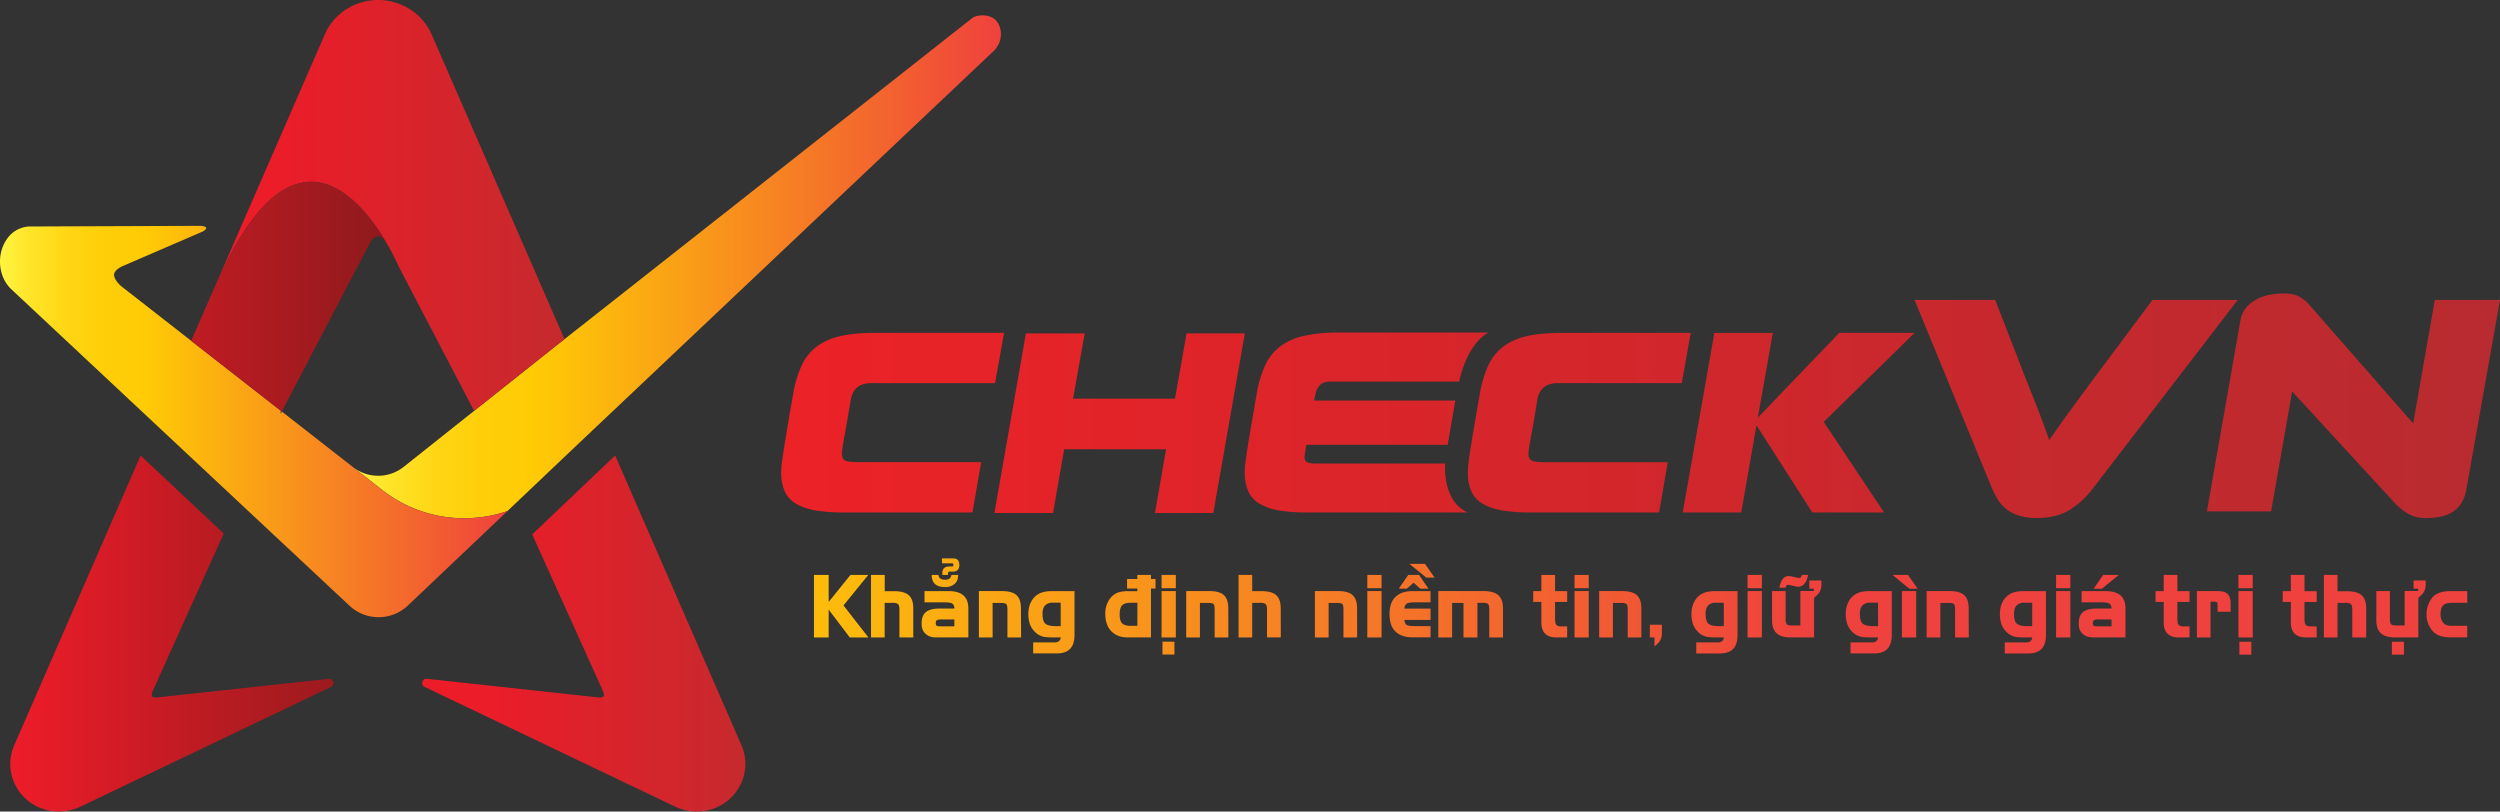 <svg id="Layer_1" data-name="Layer 1" xmlns="http://www.w3.org/2000/svg" xmlns:xlink="http://www.w3.org/1999/xlink" viewBox="0 0 1885.55 612.07"><rect x="0" y="0" width="1885.55" height="612.07" fill="#333333" stroke="none"/><defs><style>.cls-1{fill:url(#linear-gradient);}.cls-2{fill:url(#linear-gradient-2);}.cls-3{fill:url(#linear-gradient-3);}.cls-4{fill:url(#linear-gradient-4);}.cls-5{fill:url(#linear-gradient-5);}.cls-6{fill:url(#linear-gradient-6);}.cls-7{fill:url(#linear-gradient-7);}</style><linearGradient id="linear-gradient" x1="-1198.56" y1="-1228.24" x2="-1193.1" y2="-1228.24" gradientTransform="matrix(213.78, 0, 0, -213.78, 256427.24, -262110.19)" gradientUnits="userSpaceOnUse"><stop offset="0" stop-color="#fff33e"/><stop offset="0.06" stop-color="#ffe327"/><stop offset="0.13" stop-color="#ffd614"/><stop offset="0.2" stop-color="#ffce09"/><stop offset="0.28" stop-color="#ffcb05"/><stop offset="1" stop-color="#ef413d"/></linearGradient><linearGradient id="linear-gradient-2" x1="-1197.78" y1="-1227.49" x2="-1192.32" y2="-1227.49" gradientTransform="matrix(237.23, 0, 0, -237.23, 284735.52, -290888.49)" gradientUnits="userSpaceOnUse"><stop offset="0" stop-color="#ec2227"/><stop offset="1" stop-color="#b82b30"/></linearGradient><linearGradient id="linear-gradient-3" x1="-1193.83" y1="-1229.51" x2="-1189.1" y2="-1229.51" gradientTransform="matrix(103.31, 0, 0, -103.31, 123601.34, -126819.88)" xlink:href="#linear-gradient"/><linearGradient id="linear-gradient-4" x1="-1193.58" y1="-1231.63" x2="-1188.85" y2="-1231.63" gradientTransform="matrix(80.91, 0, 0, -80.91, 96574.5, -99334.84)" xlink:href="#linear-gradient"/><linearGradient id="linear-gradient-5" x1="-1188.52" y1="-1231.04" x2="-1183.79" y2="-1231.04" gradientTransform="matrix(64.82, 0, 0, -64.82, 77239.18, -79639.54)" gradientUnits="userSpaceOnUse"><stop offset="0" stop-color="#ed1c29"/><stop offset="1" stop-color="#b72f2f"/></linearGradient><linearGradient id="linear-gradient-6" x1="-1185.26" y1="-1235.7" x2="-1180.52" y2="-1235.7" gradientTransform="matrix(59.98, 0, 0, -59.98, 71449.33, -73643.34)" xlink:href="#linear-gradient-5"/><linearGradient id="linear-gradient-7" x1="-1190.25" y1="-1234.1" x2="-1185.51" y2="-1234.1" gradientTransform="matrix(61.85, 0, 0, -61.85, 73627.78, -75957.74)" gradientUnits="userSpaceOnUse"><stop offset="0" stop-color="#ed1c29"/><stop offset="1" stop-color="#8a1a1c"/></linearGradient></defs><path class="cls-1" d="M636.19,456.63l18.67-23H641.44L625,454V433.64H613.91v47.14H625v-21l15.93,21H655Zm52.61,24.15,0-22c0-4.6-1.15-7.89-3.45-9.91s-6-3-11.17-3h-6.9V433.64H656.94v47.14h10.29V454.72l6.13-.06a8.06,8.06,0,0,1,2.52.27,4,4,0,0,1,1.48.77c.71.6,1,2,1,4.05v21Zm37.89-31.65c-2.46-2.19-6.08-3.28-10.79-3.28H697.29v8.43h15.33c2.79,0,4.65.33,5.69,1a4.33,4.33,0,0,1,1.48,3.67H709.06c-4.93,0-8.48.88-10.68,2.63s-3.28,4.65-3.28,8.76c0,3.34,1,5.91,3,7.72a11.38,11.38,0,0,0,8,2.68h24.26V459C730.36,454.61,729.15,451.32,726.69,449.13Zm-6.9,23.27H709.61a19.33,19.33,0,0,1-2.08-.11,2.51,2.51,0,0,1-1.15-.38,2.45,2.45,0,0,1-.6-1.92c0-1.15.27-1.92.82-2.25a7.93,7.93,0,0,1,3.72-.54h9.47Zm-2.19-38.76a4.38,4.38,0,0,1-1.42,2.73,5.56,5.56,0,0,1-3.5.88,5.87,5.87,0,0,1-3.56-1,3.43,3.43,0,0,1-1.32-2.63h-5.09c0,3.17.93,5.53,2.68,7s4.16,2.13,7.29,2.13a10.56,10.56,0,0,0,7.22-2.3c1.86-1.53,2.74-3.83,2.74-6.84Zm5.53-10.08a3.53,3.53,0,0,0-1.53-1.8,3.82,3.82,0,0,0-1.26-.5,19.21,19.21,0,0,0-2.19-.11h-7.72v3.73h7.17a2,2,0,0,1,1.21.22,1.69,1.69,0,0,1,.27,1l-.22.93a2.41,2.41,0,0,1-1.26.21H716a9.16,9.16,0,0,0-2.3.28,4.73,4.73,0,0,0-1.7,1,5,5,0,0,0-1.26,3.73v1.37H715v-.93a1.91,1.91,0,0,1,.33-1.32,1.81,1.81,0,0,1,1.2-.27h2.36a4.71,4.71,0,0,0,3.5-1.32,5.32,5.32,0,0,0,1.15-3.66A7.32,7.32,0,0,0,723.13,423.56Zm47,57.22-.11-22c0-4.55-1.09-7.83-3.34-9.91s-6-3.07-11.22-3.07H738.3v35h10.34V454.72h6.19c2,0,3.34.27,4,.82s1,2,1,4.27v21Zm23.54-34.93a25.29,25.29,0,0,0-7.83,1,14.38,14.38,0,0,0-5.14,3,15.41,15.41,0,0,0-2.19,2.63,22.53,22.53,0,0,0-1.7,3.29,22.27,22.27,0,0,0-1.2,7.55,23.81,23.81,0,0,0,1.2,7.56,16.37,16.37,0,0,0,3.89,5.85,12.9,12.9,0,0,0,4.87,3.07c1.64.66,4.38.93,8.1.93h6.35a3.44,3.44,0,0,1-1.15,2.63,4.51,4.51,0,0,1-3.34,1.15H779.25v8.32H797c4.49,0,7.83-1.15,10.08-3.45s3.34-5.91,3.34-10.67V445.85Zm6.35,26.39h-3.77c-3.73,0-6.41-.66-7.94-1.92-1.32-1.32-2-3.67-2-7a12.25,12.25,0,0,1,.82-5.09,6.51,6.51,0,0,1,2.57-2.74l1.1-.49,1.09-.33a7.85,7.85,0,0,1,1.81-.11h6.29Zm68.06-35.54v-3.06h-10.3v3.06h-7.72v7.18h7.72v2h-6.68a25,25,0,0,0-8.26,1.14,13.89,13.89,0,0,0-5.42,4.17,18.13,18.13,0,0,0-1.7,2.57,20.54,20.54,0,0,0-1.15,2.79,19.25,19.25,0,0,0-.93,6.24c0,5.7,1.48,10.13,4.49,13.25s7.06,4.71,12.37,4.71h17.58V443.88h3.44V436.7ZM857.81,472h-5.14a13.37,13.37,0,0,1-3.89-.5,6.11,6.11,0,0,1-2.57-1.47c-1.15-1.32-1.75-3.51-1.75-6.52,0-3.34.65-5.69,1.91-7s3.61-1.91,7-1.91h4.48Zm18.24-38.38v10h10.78v-10Zm0,12.15v35h10.78v-35Zm.71,38.16v9.75h9V484Zm49.71-3.17-.06-22c0-4.55-1.09-7.83-3.33-9.91s-6-3.07-11.23-3.07H894.66v35H905V454.72h6.18c2,0,3.34.27,4,.82s.93,2,.93,4.27v21Zm39.53,0-.06-22c0-4.6-1.15-7.89-3.45-9.91s-6-3-11.17-3h-6.89V433.64h-10.3v47.14h10.3V454.72l6.13-.06a8.7,8.7,0,0,1,2.57.27,4,4,0,0,1,1.48.77c.66.6,1,2,1,4.05v21Zm57.59,0-.05-22c0-4.55-1.15-7.83-3.39-9.91s-6-3.07-11.23-3.07H991.73v35h10.35V454.72h6.24c2,0,3.28.27,4,.82s.94,2,.94,4.27v21Zm7.67-47.14v10H1042v-10Zm0,12.15v35H1042v-35Zm35.37,8.54h12.31v-8.48h-13.57c-5.64,0-9.91,1.48-12.92,4.43s-4.44,7.28-4.44,13,1.48,10.14,4.44,13,7.28,4.43,12.92,4.43h13.57v-8.48h-12.42c-3.18,0-5.2-.44-6-1.21a4.74,4.74,0,0,1-1.2-3.45h19.65V459h-19.65a4.31,4.31,0,0,1,1.48-3.56C1061.7,454.72,1063.62,454.33,1066.63,454.33Zm3.66-20.69h-8.15L1055,444H1061l5.2-4.49,5,4.49h6.19Zm4.49-8.33h-11.71l12.7,10.35H1082ZM1130,448.86c-2.36-2-6-3.07-11-3.07H1084.8v35h10.4V454.72h8.6v26.06h10.51V454.72l4-.11c2,0,3.28.32,4,.93s.93,2.19.93,4.32v20.92h10.34v-22C1133.58,454.22,1132.43,450.94,1130,448.86Zm52,5.14v-8.15h-9.15V433.64h-10.34v12.21h-6.14V454h6.14v15.44c0,3.72.93,6.52,2.79,8.38s4.49,2.9,7.94,2.9H1182v-8.27h-4.38a5.26,5.26,0,0,1-3.84-1.15c-.6-.82-.93-2.35-.93-4.65V454Zm5.53-20.36v10h10.73v-10Zm0,12.15v35h10.73v-35Zm50.42,35,0-22c0-4.55-1.15-7.83-3.4-9.91s-6-3.07-11.22-3.07h-17.19v35h10.34V454.72h6.24c2,0,3.29.27,4,.82s.93,2,.93,4.27v21Zm6.41-9.58v9.52h3.45v6.79c2.51-2,4.05-3.61,4.54-5a10.15,10.15,0,0,0,1.09-4.82V471.2Zm49.43-25.35a25.29,25.29,0,0,0-7.83,1,14,14,0,0,0-5.14,3,15.41,15.41,0,0,0-2.19,2.63,18.5,18.5,0,0,0-1.7,3.29,22.27,22.27,0,0,0-1.2,7.55,23.81,23.81,0,0,0,1.2,7.56,16.37,16.37,0,0,0,3.89,5.85,12.9,12.9,0,0,0,4.87,3.07c1.64.66,4.33.93,8.1.93h6.36a3.51,3.51,0,0,1-1.15,2.63,4.55,4.55,0,0,1-3.35,1.15h-16.31v8.32h17.79c4.49,0,7.83-1.15,10.08-3.45s3.28-5.91,3.28-10.67V445.85Zm6.36,26.39h-3.78c-3.73,0-6.41-.66-7.94-1.92-1.32-1.32-2-3.67-2-7a12.25,12.25,0,0,1,.82-5.09,6.51,6.51,0,0,1,2.57-2.74l1.1-.49,1.09-.33a7.85,7.85,0,0,1,1.81-.11h6.3Zm17.9-38.6v10h10.78v-10Zm0,12.15v35h10.78v-35Zm46.59-8V444h3.45v1.53l-.22.22h-10v26h-6.24c-2.08,0-3.4-.33-3.94-.93s-.93-1.87-.93-3.89V445.79h-10.24v21.9c0,4.6,1.15,7.88,3.5,10s5.91,3.07,11,3.07h17.19V450.83c2.47-2,3.94-3.62,4.44-4.93a9.79,9.79,0,0,0,1.09-4.87V437.8Zm-5.6-4.16a5.29,5.29,0,0,1-.88,1.86l-1.09.44-.83-.06-.65-.11-4.05-1-1-.16-1.2-.11a5.94,5.94,0,0,0-4.71,2.08,10.32,10.32,0,0,0-1.42,2.57,17.89,17.89,0,0,0-1.1,4.11h4.54c.22-.66.39-1.1.44-1.32l.55-.6a2.49,2.49,0,0,1,1.31-.22h.5l.43.11,4.22,1,1.09.22,1,.11a6.08,6.08,0,0,0,4.77-2.3c1.2-1.26,2.13-3.5,2.73-6.62Zm51.09,12.21a25.18,25.18,0,0,0-7.82,1,14.1,14.1,0,0,0-5.09,3,15.47,15.47,0,0,0-2.25,2.63,21.85,21.85,0,0,0-1.64,3.29,22.27,22.27,0,0,0-1.26,7.55,23.88,23.88,0,0,0,1.26,7.56,16.14,16.14,0,0,0,3.83,5.85,12.64,12.64,0,0,0,4.93,3.07c1.64.66,4.32.93,8,.93h6.35a3.62,3.62,0,0,1-1.09,2.63,4.59,4.59,0,0,1-3.34,1.15h-16.31v8.32h17.79q6.73,0,10-3.45c2.24-2.35,3.34-5.91,3.34-10.67V445.85Zm6.35,26.39h-3.77c-3.73,0-6.35-.66-7.94-1.92-1.31-1.32-2-3.67-2-7a12.25,12.25,0,0,1,.82-5.09,6.51,6.51,0,0,1,2.57-2.74l1.1-.49,1.15-.33a7,7,0,0,1,1.75-.11h6.29Zm22.62-38.6h-11.72l12.7,10.4h6.24Zm-4.66,12.15v35h10.79v-35Zm50.43,35-.06-22c0-4.55-1.09-7.83-3.34-9.91s-6-3.07-11.22-3.07H1453.1v35h10.35V454.72h6.18c2,0,3.29.27,4,.82s.93,2,.93,4.27v21Zm41.5-34.93a24.9,24.9,0,0,0-7.78,1,14,14,0,0,0-5.14,3,15.47,15.47,0,0,0-2.25,2.63,22.84,22.84,0,0,0-1.64,3.29,22.27,22.27,0,0,0-1.21,7.55,23.82,23.82,0,0,0,1.21,7.56,15.63,15.63,0,0,0,3.89,5.85,12.39,12.39,0,0,0,4.87,3.07c1.64.66,4.32.93,8.05.93h6.35a3.66,3.66,0,0,1-1.1,2.63,4.59,4.59,0,0,1-3.34,1.15H1512v8.32h17.79q6.73,0,10-3.45c2.24-2.35,3.34-5.91,3.34-10.67V445.85Zm6.35,26.39H1529c-3.78,0-6.41-.66-7.94-1.92-1.37-1.32-2-3.67-2-7a12.25,12.25,0,0,1,.82-5.09,6.83,6.83,0,0,1,2.57-2.74l1.15-.49,1.1-.33a7.8,7.8,0,0,1,1.81-.11h6.24Zm18-38.6v10h10.78v-10Zm0,12.15v35h10.78v-35Zm48.72,3.34c-2.46-2.19-6.08-3.28-10.78-3.28H1570v8.43h15.28c2.79,0,4.71.33,5.74,1a4.33,4.33,0,0,1,1.48,3.67h-10.73q-7.39,0-10.67,2.63c-2.19,1.75-3.29,4.65-3.29,8.76,0,3.34,1,5.91,3,7.72s4.6,2.68,8,2.68h24.25V459C1603.11,454.61,1601.9,451.32,1599.44,449.13Zm-6.9,23.27h-10.18a21.17,21.17,0,0,1-2.13-.11,3.09,3.09,0,0,1-1.15-.38,2.66,2.66,0,0,1-.61-1.92,2.49,2.49,0,0,1,.88-2.25c.55-.38,1.81-.54,3.67-.54h9.52Zm-6.29-38.76-7.17,10.4h6.24l12.7-10.4ZM1651.4,454v-8.15h-9.14V433.64h-10.35v12.21h-6.14V454h6.14v15.44c0,3.72.93,6.52,2.79,8.38s4.49,2.9,7.94,2.9h8.76v-8.27H1647a5.26,5.26,0,0,1-3.84-1.15c-.65-.82-.92-2.35-.92-4.65V454Zm31,7.39,0-6.4a12.6,12.6,0,0,0-.66-4.33,6.4,6.4,0,0,0-1.7-2.79c-1.42-1.37-4-2.08-7.66-2.08h-15.44v35h10.29v-27h2.3a12.25,12.25,0,0,1,1.64.11l1,.39c.27.27.38.87.38,1.91v5.2Zm5.86-27.75v10h10.78v-10Zm0,12.15v35h10.78v-35ZM1689,484v9.75H1698V484Zm58.3-29.95v-8.15h-9.19V433.64h-10.3v12.21h-6.13V454h6.13v15.44c0,3.72.93,6.52,2.79,8.38s4.49,2.9,7.94,2.9h8.76v-8.27h-4.38c-1.8,0-3.12-.38-3.83-1.15s-1-2.35-1-4.65V454Zm37.34,26.78,0-22c0-4.6-1.15-7.89-3.45-9.91s-6-3-11.17-3H1763V433.64h-10.29v47.14H1763V454.72l6.13-.06a8.06,8.06,0,0,1,2.52.27,4,4,0,0,1,1.48.77c.71.6,1,2,1,4.05v21Zm35.75-43V444h3.45v1.53l-.22.22h-10v26h-6.24c-2.08,0-3.39-.33-3.94-.93s-.93-1.87-.93-3.89V445.79h-10.24v21.9c0,4.6,1.15,7.88,3.51,10s5.91,3.07,11,3.07h17.19V450.83c2.46-2,3.94-3.62,4.43-4.93a10.36,10.36,0,0,0,1.1-4.87V437.8ZM1804,484v9.75h9.09V484Zm41.78-29a25.33,25.33,0,0,1,5-.38h10.08v-8.76h-12.6a24.16,24.16,0,0,0-7.71,1,14.27,14.27,0,0,0-5.37,3.06,18.4,18.4,0,0,0-3.72,6.08,20.21,20.21,0,0,0-1.32,7.33,21.29,21.29,0,0,0,.33,3.84,18.28,18.28,0,0,0,1,3.39,25.15,25.15,0,0,0,1.69,3.23,15.26,15.26,0,0,0,2,2.63,15,15,0,0,0,5.37,3.29,24.19,24.19,0,0,0,3.45.71,25.23,25.23,0,0,0,4.26.27h12.6V472h-10.08c-1.2,0-2.13,0-2.73-.06l-1.76-.16-2.08-.77a7.33,7.33,0,0,1-2.57-3.07,10.62,10.62,0,0,1-.93-4.6c0-3.28.71-5.52,2.14-6.84A5.65,5.65,0,0,1,1845.76,455Z" transform="translate(0 0)"/><path class="cls-2" d="M894.94,251.46,886.2,300.7H809.32l8.79-49.24H773.76L750,386.93H794.2l8.41-48.09h76.88l-8.4,48.09h44l23.79-135.47Zm-259.12,83.7c.44-2.75,1.16-6.7,2.09-11.92s2.2-12.53,3.79-21.93c1.43-8.19,6.6-12.36,15.44-12.36h93.37l6.77-37.87H660.17c-10.33,0-19.07.77-26.32,2.42a46.88,46.88,0,0,0-18,8,37.5,37.5,0,0,0-11.33,14.39,86.54,86.54,0,0,0-6.37,21.66q-3.21,18.3-4.95,29c-1.21,7.15-2.08,12.7-2.69,16.71s-.93,6.81-1.1,8.52-.22,3.19-.22,4.39a35.57,35.57,0,0,0,2.53,14.07,20.27,20.27,0,0,0,8.13,9.35c3.79,2.41,8.63,4.12,14.62,5.27a122.55,122.55,0,0,0,21.82,1.65h97.16L740,348.57H646.65c-4.23,0-7.25-.39-9-1.1S635,345,635,342.25c0-.44,0-1,.1-1.87S635.38,337.85,635.82,335.16Zm517.84,0c.5-2.75,1.16-6.7,2.15-11.92s2.14-12.53,3.73-21.93c1.43-8.19,6.6-12.36,15.5-12.36h93.37l6.76-37.87H1178c-10.33,0-19.13.77-26.32,2.42a47.3,47.3,0,0,0-18,8,38.67,38.67,0,0,0-11.33,14.39,84.18,84.18,0,0,0-6.31,21.66c-2.15,12.2-3.8,21.87-5,29s-2.08,12.7-2.69,16.71-.93,6.81-1,8.52-.22,3.19-.22,4.39a35.62,35.62,0,0,0,2.47,14.07,20.27,20.27,0,0,0,8.13,9.35c3.8,2.41,8.69,4.12,14.62,5.27a122.55,122.55,0,0,0,21.82,1.65h97.16l6.54-37.92h-93.37c-4.23,0-7.25-.39-9-1.1s-2.7-2.47-2.7-5.22c0-.44.06-1,.11-1.87S1153.23,337.85,1153.66,335.16ZM1444,251.08h-56.82L1325.78,315l11.32-63.91H1293l-23.85,135.41h44.13l11.48-65.73,42.1,65.73H1421l-45.5-68.31Zm392.38-24.84-16.32,93.09-78.64-89.79a30,30,0,0,0-7.2-5.77c-2.81-1.65-6.71-2.42-11.71-2.42a55.35,55.35,0,0,0-10.77,1,34.06,34.06,0,0,0-10,3.52,26,26,0,0,0-7.85,6.43,20.79,20.79,0,0,0-4.18,9.78l-25.22,143.65h48.41l15.88-90.51,77.65,84.42a43.92,43.92,0,0,0,10.06,8,26.67,26.67,0,0,0,13.3,3.08,58.93,58.93,0,0,0,10.44-.93,28.85,28.85,0,0,0,9-3.3,22.41,22.41,0,0,0,6.82-6.43,27.75,27.75,0,0,0,4-10.22l25.5-143.6Zm-212.95,0-36,48.2c-6.87,9.17-14,18.79-21.32,28.79s-14.18,19.51-20.55,28.75c-3.14-9.24-6.71-18.75-10.66-28.69s-7.75-19.51-11.38-28.85l-18.69-48.2H1444l58.47,142.22a67.27,67.27,0,0,0,4.78,9,29.79,29.79,0,0,0,6.6,7,30.81,30.81,0,0,0,9.34,4.56,46.92,46.92,0,0,0,13,1.65c10.11,0,18.47-2.14,25-6.21a65.49,65.49,0,0,0,17.31-16.05l109.25-142.22Zm-628,64.3c1.76-1.82,4.34-2.75,7.75-2.75h97.32l.17-.66c.93-4.34,6.48-27.64,21.87-36.32H1009.79a119.59,119.59,0,0,0-26.32,2.52,45.42,45.42,0,0,0-18,8,38,38,0,0,0-11.38,14.46,84.54,84.54,0,0,0-6.32,21.59c-2.14,12.26-3.79,21.93-5,29.07s-2.09,12.75-2.64,16.76-1,6.82-1.15,8.52-.17,3.19-.17,4.4a36,36,0,0,0,2.53,14.12,20.84,20.84,0,0,0,8.14,9.35,42.37,42.37,0,0,0,14.56,5.27,123.55,123.55,0,0,0,21.87,1.65h121.18c-19.73-8.57-17.09-36.93-17.09-36.93H992.32a16.48,16.48,0,0,1-6.38-.88c-1.32-.6-2-1.92-2-4.07a18,18,0,0,1,.27-2.58q.17-1.65,1.16-6.59h106.5l5.72-33.36H991.11l1-4.73A14,14,0,0,1,995.45,290.54Z" transform="translate(0 0)"/><path class="cls-3" d="M754.56,29.21c-.14.58-.28,1.15-.47,1.72V31a10.18,10.18,0,0,1-.61,1.62v0a6.49,6.49,0,0,1-.57,1.15l-.23.43-.61,1-.71,1.09a15,15,0,0,1-1.84,2.1h0L469.72,303l-32.91,31.11-54.05,51.31a97.19,97.19,0,0,1-24.76,5.1c-2.64.24-5.23.34-7.87.34a100.48,100.48,0,0,1-62.05-21.45L266.23,352.3a30.89,30.89,0,0,0,38.24-.19l53.1-42.21,61.77-49.08,6.41-5,146.42-115.3,161.25-127c1.41-1.14,4.94-2.09,8.67-1.91l.79.05a21.22,21.22,0,0,1,2.45.43l1.23.38,1.27.53a9.45,9.45,0,0,1,1.51.86l0,0,.9.62,1,1a9.22,9.22,0,0,1,1.08,1.38,12.63,12.63,0,0,1,.81,1.39l.09.23.42.86.1.19.37,1.1.24.81.19.76A16.68,16.68,0,0,1,754.56,29.21Z" transform="translate(0 0)"/><path class="cls-4" d="M382.76,385.46,367,400.38l-58.81,55.79a32.14,32.14,0,0,1-45,.29l-66.67-62.37L103.8,307.33,8.51,218.13c-9.7-9.1-11.34-25.77-3.72-37.21a21.69,21.69,0,0,1,17-10.1L151,170.34h0c.52,0,9,.43,1.28,4.62l-.15,0L92.41,200.74s-5.93,2.48-6.36,6.2,5,8.62,5,8.62l53.16,41.5,67.7,52.84-.28,2.24.89-1.77,53.72,41.93,21.85,17.15a100.48,100.48,0,0,0,62.05,21.45c2.64,0,5.23-.1,7.87-.34A97.19,97.19,0,0,0,382.76,385.46Z" transform="translate(0 0)"/><path class="cls-5" d="M425.75,255.77l-6.41,5L357.57,309.9,300.7,201s-.14-.29-.33-.77c-5.09-11.38-67.61-145.27-138,15.25L244.91,26.12c9.41-21.78,35.17-32,57.43-22.68A42.89,42.89,0,0,1,325.6,26.12Z" transform="translate(0 0)"/><path class="cls-6" d="M559.64,589.2a36.36,36.36,0,0,1-19.86,20.06,37.74,37.74,0,0,1-30.42-.81L320.1,518a3.14,3.14,0,0,1-1.32-4.29l.8-1a2.88,2.88,0,0,1,2.07-.77l130,14.11c1.55.19,2.87,0,3.53-.86s.24-2.62-.56-4.34L401.4,403.05l54-51.37,8.57-8.14v0l95.24,218.56A34.76,34.76,0,0,1,559.64,589.2Z" transform="translate(0 0)"/><path class="cls-7" d="M162.33,215.51,144.2,257.06l67.7,52.84-.28,2.24.89-1.77,65.64-125.54c.8-1.72,3.76-6.72,7.06-6.72s6.26,5,7.15,6.91l8,15.24C295.28,188.88,232.76,55,162.33,215.51Zm88.79,298.22-.8-1a2.82,2.82,0,0,0-2.07-.77l-130,14.11c-1.51.19-2.87,0-3.49-.86s-.23-2.62.57-4.34l53.3-118.21.14-.24L106,343.54l0,.14L10.72,562.14a35.07,35.07,0,0,0-.47,27.06,36.41,36.41,0,0,0,19.87,20.06,37.74,37.74,0,0,0,30.42-.81L249.85,518A3.18,3.18,0,0,0,251.12,513.73Z" transform="translate(0 0)"/></svg>
